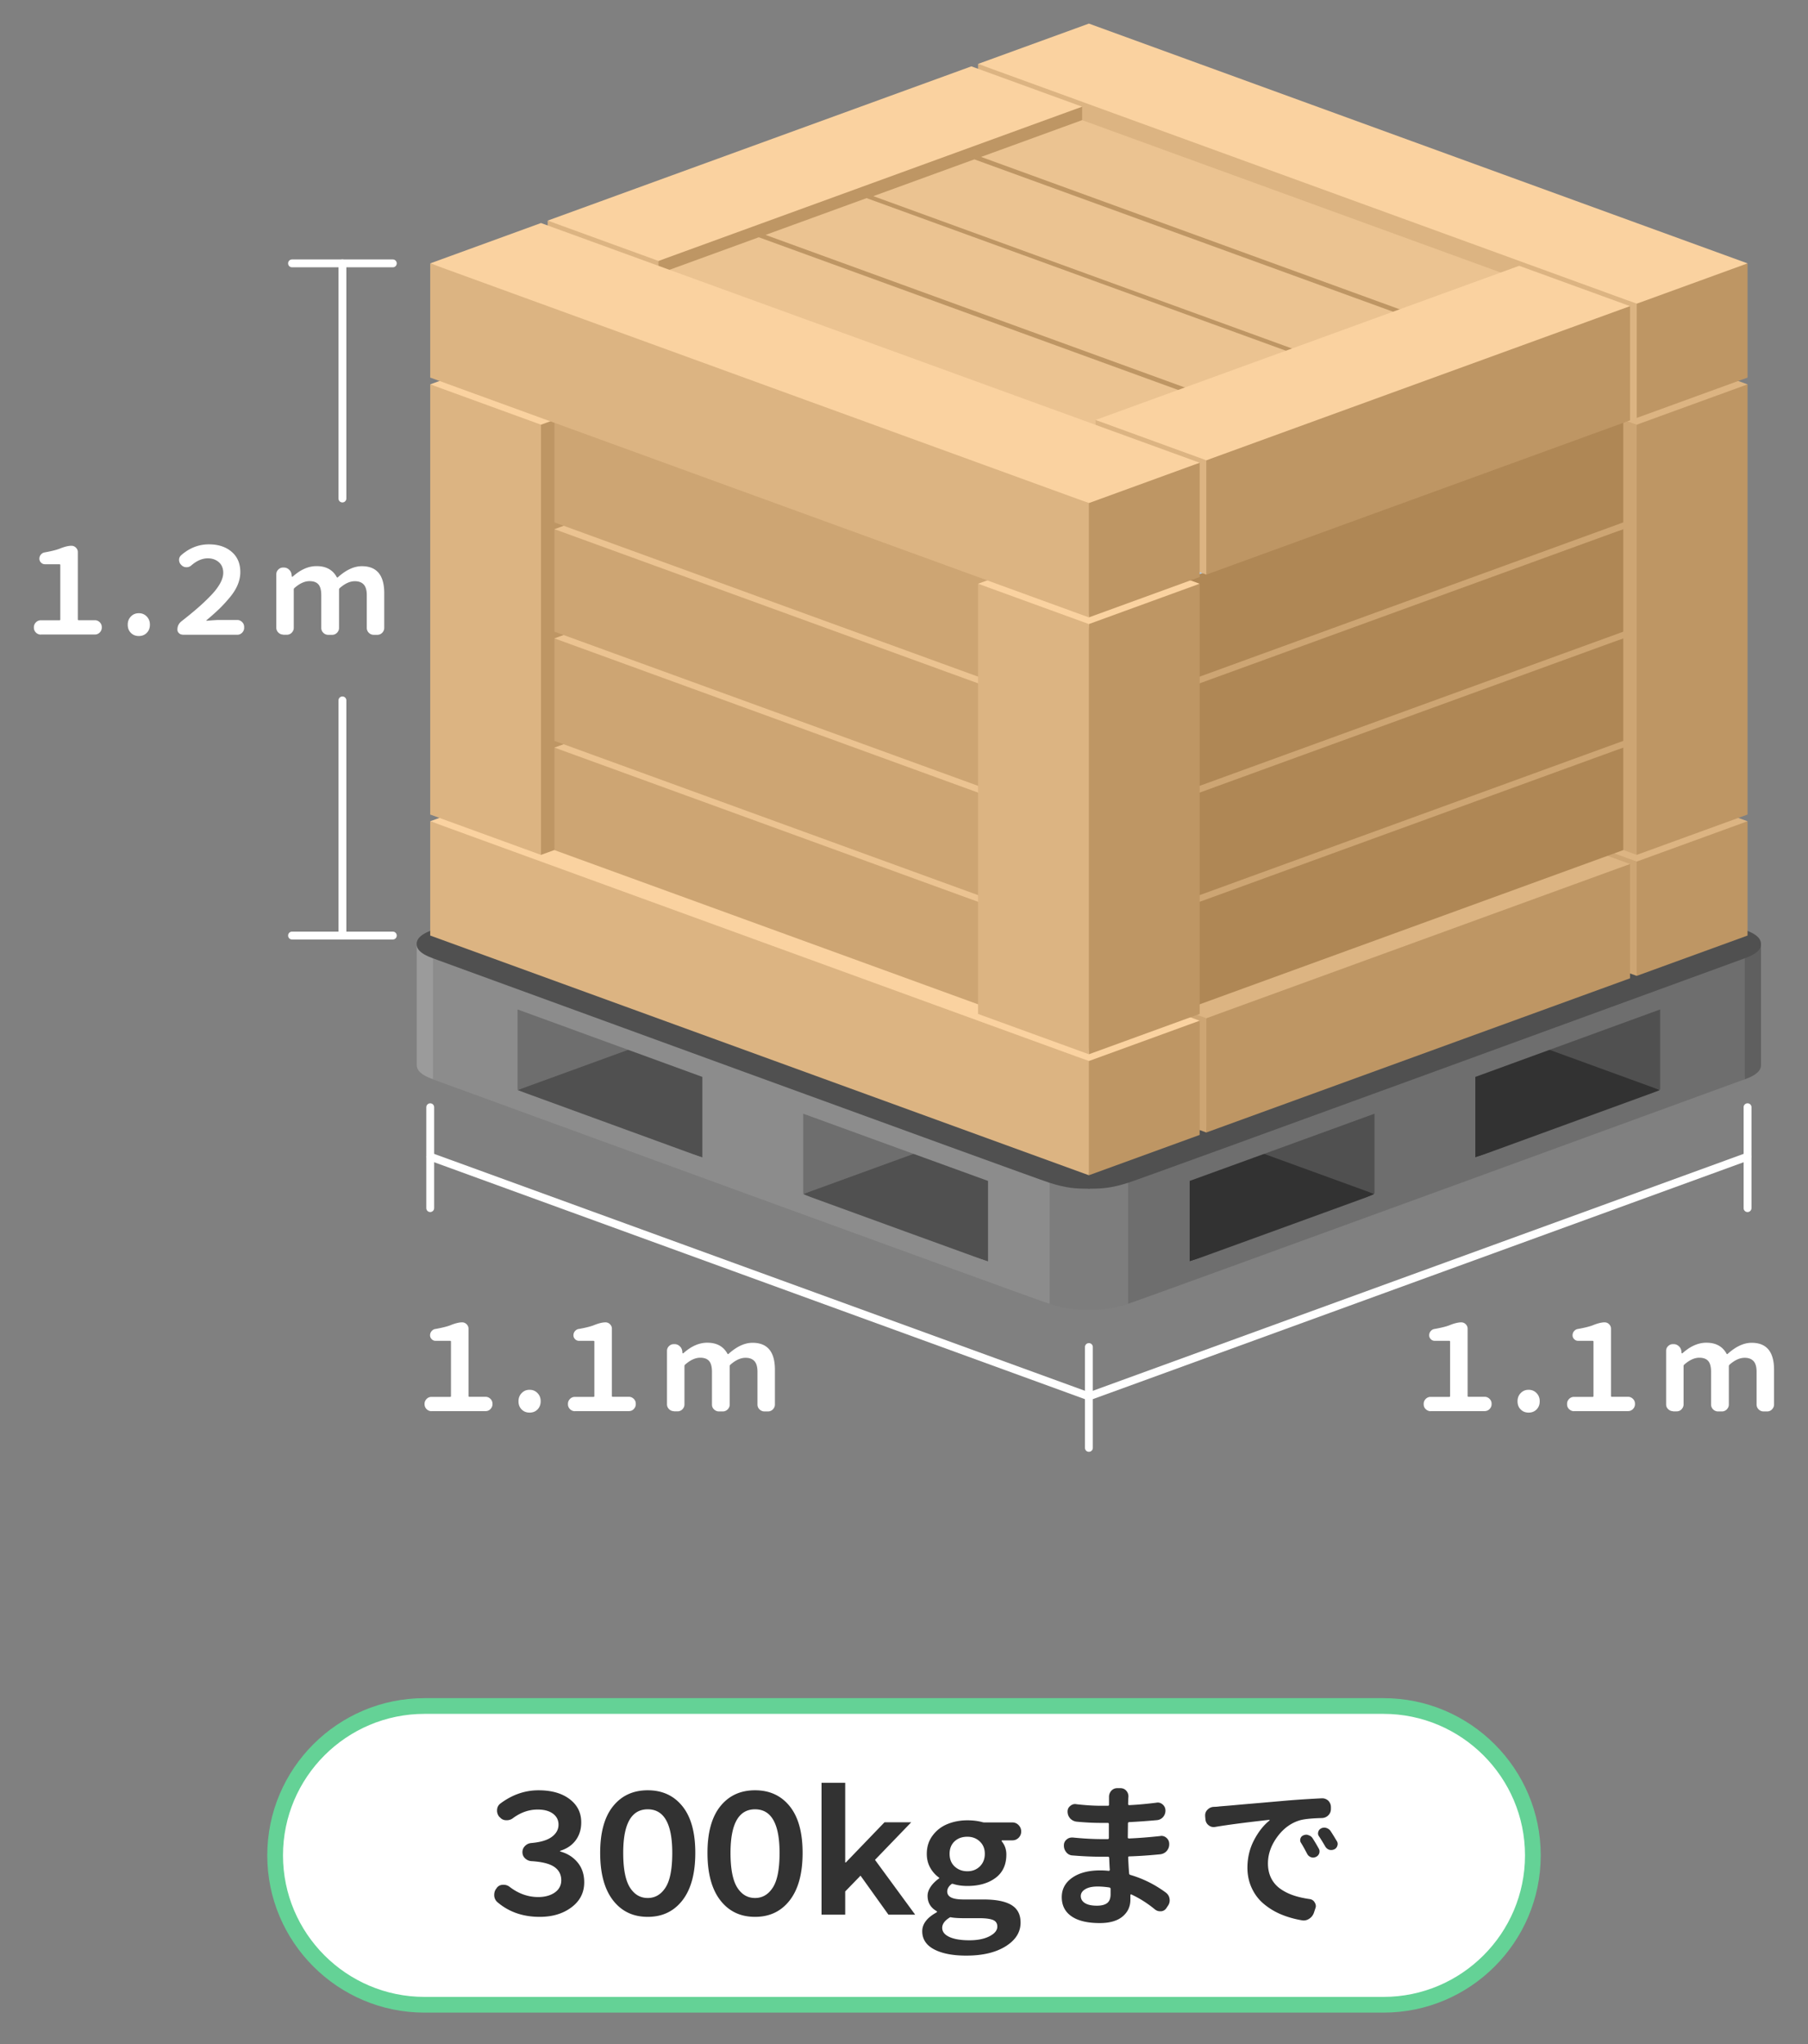 <svg version="1.1" id="レイヤー_1" xmlns="http://www.w3.org/2000/svg" x="0" y="0" width="230" height="260" xml:space="preserve"><rect width="100%" height="100%" fill="#808080" stroke="none"/><style>.st0{fill:#505050}.st1{fill:#6e6e6e}.st2{fill:#323232}.st7{fill:#be9664}.st8{fill:#cda573}.st9{fill:#dcb482}.st13{fill:#fad2a0}.st14{fill:#ebc391}.st15{fill:#afcdeb}.st16{fill:#af8755}.st18{fill:#fff}</style><path class="st0" d="M95.77 127.76l-14.08 3.84-15.85 7.06 9.87 4.39 13.64 4.16 29.93-10.89zM138.52 143.32l-6.42-2.33-14.07 3.84-15.85 7.05 9.87 4.4 13.64 4.16 12.83-4.67z"/><path class="st1" d="M95.77 116.65l-29.93 10.89-1.71 5.5 1.71 5.62 29.93-10.9zM132.1 129.88l-29.92 10.89-1.71 5.5 1.71 5.61 29.92-10.89z"/><path class="st2" d="M181.27 127.76l14.07 3.84 15.85 7.06-9.87 4.39-13.64 4.16-29.93-10.89zM138.52 143.32l6.41-2.33 14.07 3.84 15.85 7.05-9.87 4.4-13.64 4.16-12.82-4.67z"/><path class="st0" d="M181.27 116.65l29.92 10.89 1.71 5.5-1.71 5.62-29.92-10.9zM144.93 129.88l29.92 10.89 1.71 5.5-1.71 5.61-29.92-10.89z"/><path d="M55.07 120.83l-.55 7.57.55 8.89c1.8.65 76.36 27.9 78.46 28.56l.88-8.85-.88-7.6-78.46-28.57zm34.28 26.41c-8.77-3.2-17.2-6.28-23.51-8.58V128.4c6.31 2.3 14.74 5.38 23.51 8.58v10.26zm36.34 13.23c-5.86-2.12-14.39-5.23-23.51-8.55v-10.26c9.12 3.32 17.65 6.43 23.51 8.55v10.26z" fill="#8c8c8c"/><path class="st1" d="M143.5 149.39l-.88 7.6.88 8.85c2.1-.66 76.66-27.9 78.46-28.56l.55-8.89-.55-7.57-78.46 28.57zm44.18-12.41c8.77-3.2 17.2-6.28 23.51-8.58v10.26c-6.31 2.3-14.74 5.38-23.51 8.58v-10.26zm-36.34 13.23c5.86-2.12 14.39-5.23 23.51-8.55v10.26c-9.12 3.32-17.65 6.43-23.51 8.55v-10.26z"/><path d="M138.52 151.2l-4.99-1.81v16.46c2.1.66 3.18.75 4.99.75s2.89-.09 4.99-.75v-16.46l-4.99 1.81z" fill="#7d7d7d"/><path d="M53.02 120.08v15.39c0 .5.26 1.16 2.06 1.81v-16.46l-2.06-.74z" fill="#9b9b9b"/><path d="M221.96 137.29c1.8-.65 2.06-1.32 2.06-1.81v-15.39l-2.06.75v16.45z" fill="#5f5f5f"/><path class="st0" d="M224.02 120.08c0-.5-.26-1.16-2.06-1.81s-76.36-27.9-78.46-28.56-3.18-.75-4.99-.75-2.89.09-4.99.75-76.66 27.9-78.46 28.56c-1.8.65-2.06 1.32-2.06 1.81s.26 1.16 2.06 1.81c1.8.65 76.36 27.9 78.46 28.56 2.1.66 3.18.75 4.99.75s2.89-.09 4.99-.75 76.66-27.9 78.46-28.56c1.79-.64 2.06-1.31 2.06-1.81z"/><g><path class="st1" d="M124.42 127.83zM54.73 101.6z"/><path class="st7" d="M206.3 108.9l1.91 15.23 14.1-5.13v-14.54z"/><path class="st8" d="M208.21 109.59l-41.89-17.32-41.9-13.17v14.53l83.79 30.5z"/><path class="st9" d="M208.21 99.33l-55.6-20.23-14.09-5.14-14.1 5.14 14.1 5.12 55.6 20.24 14.09 5.13 14.1-5.13z"/><g><path fill="#a0bedc" d="M85.56 103.5l-1.79 15.19-14.1-5.13V99.02z"/><path fill="#82a0be" d="M137.66 84.54l-28.98 8.73-24.91 10.88v14.54l53.89-19.62z"/><path fill="#bedcfa" d="M69.67 99.02l53.9-19.61 14.09 5.13-53.89 19.61z"/></g><g><path class="st8" d="M155.25 128.87l-1.79 15.18-14.09-5.13v-14.53z"/><path class="st7" d="M207.36 109.9l-28.99 8.73-24.91 10.89v14.53l53.9-19.61z"/><path class="st9" d="M139.37 124.39l53.89-19.62 14.1 5.13-53.9 19.62z"/><path class="st7" d="M136.6 134.26l1.92 15.23 14.09-5.13v-14.53z"/><path class="st9" d="M138.52 134.96l-41.9-17.32-41.89-13.18V119l83.79 30.49z"/><path class="st13" d="M138.52 124.7l-55.61-20.24-14.09-5.13-14.09 5.13 14.09 5.13 55.6 20.24 14.1 5.13 14.09-5.13zM82.91 48.89l-14.09-5.13-14.09 5.13 14.09 7.58z"/><path class="st7" d="M68.82 54.02l-2.21 24.56 2.21 30.16 14.09-5.13V48.89z"/><path class="st9" d="M68.82 54.02v54.72l-14.09-5.13V48.89zM222.31 48.89l-14.1-5.13-14.09 5.13 14.09 7.58z"/><path class="st7" d="M208.21 54.02L206 78.58l2.21 30.16 14.1-5.13V48.89z"/><path class="st8" d="M208.21 54.02v54.72l-14.09-5.13V48.89z"/><g><path class="st8" d="M70.53 95.09v13.04l55.6 20.24v-13.04l-25.79-11.01z"/><path class="st14" d="M84.62 89.96l-14.09 5.13 55.6 20.24 14.1-5.13z"/><path class="st8" d="M70.53 81.2v13.04l55.6 20.24v-13.04l-25.79-11.02z"/><path class="st14" d="M84.62 76.07L70.53 81.2l55.6 20.24 14.1-5.13z"/><g><path class="st8" d="M70.53 67.31v13.04l55.6 20.23V87.54l-25.79-11.01z"/><path class="st14" d="M84.62 62.18l-14.09 5.13 55.6 20.23 14.1-5.13z"/></g><g><path class="st8" d="M70.53 53.41v13.04l55.6 20.24V73.65l-25.79-11.01z"/><path class="st15" d="M84.62 48.28l-14.09 5.13 55.6 20.24 14.1-5.13z"/></g></g><g><path class="st16" d="M206.5 95.09v13.04l-55.6 20.24v-13.04l25.79-11.01z"/><path class="st8" d="M192.41 89.96l14.09 5.13-55.6 20.24-14.09-5.13z"/><path class="st16" d="M206.5 81.2v13.04l-55.6 20.24v-13.04l25.79-11.02z"/><path class="st8" d="M192.41 76.07l14.09 5.13-55.6 20.24-14.09-5.13z"/><g><path class="st16" d="M206.5 67.31v13.04l-55.6 20.23V87.54l25.79-11.01z"/><path class="st8" d="M192.41 62.18l14.09 5.13-55.6 20.23-14.09-5.13z"/></g><g><path class="st16" d="M206.5 53.41v13.04l-55.6 20.24V73.65l25.79-11.01z"/><path class="st15" d="M192.41 48.28l14.09 5.13-55.6 20.24-14.09-5.13z"/></g></g><g><path class="st13" d="M152.61 74.25l-14.09-5.13-14.1 5.13 14.1 7.59z"/><path class="st7" d="M138.52 79.38l-2.22 24.57 2.22 30.15 14.09-5.13V74.25z"/><path class="st9" d="M138.52 79.38v54.72l-14.1-5.13V74.25z"/></g><g><path class="st7" d="M206.3 37.93l1.91 15.23 14.1-5.13V33.5z"/><path class="st9" d="M208.21 38.63l-41.89-17.32-41.9-13.18v14.54l83.79 30.49z"/><path class="st13" d="M208.21 28.37l-55.6-20.24L138.52 3l-14.1 5.13 14.1 5.13 55.6 20.24 14.09 5.13 14.1-5.13z"/></g><g><path class="st9" d="M85.56 32.53l-1.79 15.19-14.1-5.13V28.06z"/><path class="st7" d="M137.66 13.57l-28.98 8.73-24.91 10.89v14.53l53.89-19.61z"/><path class="st13" d="M69.67 28.06l53.9-19.62 14.09 5.13-53.89 19.62z"/></g><g><path class="st7" d="M124.81 19.96V33l55.6 20.24V40.2l-25.79-11.02z"/><path class="st14" d="M137.66 15.28l-12.85 4.68 55.6 20.24 12.85-4.68z"/><path class="st7" d="M111.1 24.95v13.03l55.6 20.24V45.18l-25.79-11.01z"/><path class="st14" d="M123.95 20.27l-12.85 4.68 55.6 20.23 12.85-4.68z"/><g><path class="st7" d="M97.39 29.88v13.04l55.6 20.23V50.11L127.2 39.1z"/><path class="st14" d="M110.24 25.2l-12.85 4.68 55.6 20.23 12.85-4.68z"/></g><g><path fill="#91afcd" d="M83.68 34.86V47.9l55.6 20.24V55.1l-25.79-11.01z"/><path class="st14" d="M96.53 30.18l-12.85 4.68 55.6 20.24 12.85-4.68z"/></g></g><g><path class="st9" d="M155.25 57.9l-1.79 15.19-14.09-5.13V53.42z"/><path class="st7" d="M207.36 38.94l-28.99 8.73-24.91 10.88v14.54l53.9-19.62z"/><path class="st13" d="M139.37 53.42l53.89-19.61 14.1 5.13-53.9 19.61z"/></g><g><path class="st7" d="M136.6 63.3l1.92 15.23 14.09-5.13V58.86z"/><path class="st9" d="M138.52 63.99l-41.9-17.32L54.73 33.5v14.53l83.79 30.5z"/><path class="st13" d="M138.52 53.73L82.91 33.5l-14.09-5.13-14.09 5.13 14.09 5.13 55.6 20.23 14.1 5.13 14.09-5.13z"/></g></g></g><g><path class="st18" d="M5.19 80.72a.87.87 0 01-.62-.26.854.854 0 01-.26-.62v-.06c0-.24.09-.44.26-.62.17-.17.38-.26.62-.26h2.36c.08 0 .12-.03.12-.1v-6.93c0-.07-.04-.1-.12-.1H5.72c-.2 0-.37-.07-.5-.21a.666.666 0 01-.21-.49.8.8 0 01.2-.54c.13-.15.3-.24.5-.27.82-.15 1.43-.3 1.83-.45.63-.26 1.15-.39 1.54-.39.23 0 .42.08.58.24.16.16.24.35.24.57v8.56c0 .07.04.1.12.1h2.05c.24 0 .44.09.62.26.17.17.26.38.26.62v.06c0 .24-.09.44-.26.62-.17.17-.38.26-.62.26H5.19zM18.67 80.5c-.27.27-.6.4-1.01.4s-.74-.13-1.01-.4-.4-.61-.4-1.04c0-.42.13-.76.4-1.04s.6-.42 1.01-.42.74.14 1.01.42c.27.28.4.62.4 1.04 0 .42-.13.77-.4 1.04zM23.21 80.72c-.17 0-.32-.06-.45-.19a.583.583 0 01-.19-.45c0-.43.17-.77.5-1.04.83-.65 1.54-1.23 2.12-1.74.58-.5 1.13-1.03 1.65-1.57s.91-1.06 1.17-1.54.39-.92.39-1.33c0-.56-.18-1.01-.55-1.34-.37-.33-.84-.5-1.41-.5-.71 0-1.41.3-2.09.89-.18.16-.39.24-.62.24h-.01c-.24 0-.44-.08-.61-.24l-.06-.06a.87.87 0 01-.27-.64c0-.23.09-.43.27-.59 1.05-.92 2.22-1.38 3.52-1.38 1.19 0 2.15.31 2.89.94s1.11 1.49 1.11 2.6c0 .52-.11 1.05-.32 1.57s-.53 1.04-.96 1.57c-.43.52-.87 1.01-1.33 1.46s-1.02.95-1.69 1.51c-.02.02-.02.04-.02.05.01.01.02.02.04.02.82-.07 1.34-.1 1.56-.1h2.33c.24 0 .44.09.62.26.17.17.26.38.26.62v.12c0 .24-.09.44-.26.62-.17.17-.38.26-.62.26h-6.97zM36.03 80.72a.87.87 0 01-.62-.26.854.854 0 01-.26-.62v-6.78c0-.25.09-.46.26-.62.17-.17.38-.25.62-.25h.07c.25 0 .47.08.65.25.19.16.3.37.34.62l.03.27c0 .02.01.03.04.03.02 0 .05 0 .07-.01.99-.89 2-1.34 3.04-1.34 1.21 0 2.06.47 2.57 1.4.04.06.08.07.13.03 1.05-.95 2.07-1.42 3.06-1.42 1.9 0 2.85 1.14 2.85 3.43v4.42c0 .24-.09.44-.26.62-.17.17-.38.26-.62.26h-.46a.87.87 0 01-.62-.26.854.854 0 01-.26-.62v-4.16c0-.62-.13-1.08-.39-1.36s-.63-.42-1.13-.42c-.63 0-1.28.3-1.94.89-.05.05-.07.11-.07.18v4.87c0 .24-.09.44-.26.62-.17.17-.38.26-.62.26h-.5a.87.87 0 01-.62-.26.854.854 0 01-.26-.62v-4.16c0-.63-.12-1.09-.36-1.37s-.62-.42-1.14-.42c-.62 0-1.27.3-1.93.89-.05.05-.07.11-.07.18v4.87c0 .24-.09.44-.26.62-.17.17-.38.26-.62.26h-.46zM54.89 179.5a.87.87 0 01-.62-.26.854.854 0 01-.26-.62v-.06c0-.24.09-.44.26-.62.17-.17.38-.26.62-.26h2.36c.08 0 .12-.03.12-.1v-6.93c0-.07-.04-.1-.12-.1h-1.83c-.2 0-.37-.07-.5-.21a.666.666 0 01-.21-.49c0-.21.07-.39.2-.54s.3-.25.5-.27c.82-.15 1.43-.3 1.83-.45.63-.26 1.15-.39 1.54-.39.23 0 .42.08.58.24.16.16.24.35.24.57v8.56c0 .07.04.1.12.1h2.05c.24 0 .44.09.62.26.17.17.26.38.26.62v.06c0 .24-.09.44-.26.62s-.38.26-.62.26h-6.88zM68.38 179.28c-.27.27-.6.4-1.01.4s-.74-.13-1.01-.4-.4-.61-.4-1.04c0-.42.13-.76.4-1.04s.6-.42 1.01-.42.74.14 1.01.42c.27.28.4.62.4 1.04 0 .42-.14.77-.4 1.04zM73.13 179.5a.87.87 0 01-.62-.26.854.854 0 01-.26-.62v-.06c0-.24.09-.44.26-.62.17-.17.38-.26.62-.26h2.36c.08 0 .12-.03.12-.1v-6.93c0-.07-.04-.1-.12-.1h-1.83c-.2 0-.37-.07-.5-.21a.666.666 0 01-.21-.49c0-.21.07-.39.2-.54s.3-.25.5-.27c.82-.15 1.43-.3 1.83-.45.63-.26 1.15-.39 1.54-.39.23 0 .42.08.58.24.16.16.24.35.24.57v8.56c0 .07.04.1.12.1H80c.24 0 .44.09.62.26.17.17.26.38.26.62v.06c0 .24-.09.44-.26.62s-.38.26-.62.26h-6.87zM85.73 179.5a.87.87 0 01-.62-.26.854.854 0 01-.26-.62v-6.78c0-.25.09-.46.26-.62.17-.17.38-.25.62-.25h.07c.25 0 .47.08.65.25.19.16.3.37.34.62l.03.27c0 .02.01.03.04.03.02 0 .05 0 .07-.01.99-.89 2-1.34 3.04-1.34 1.21 0 2.06.47 2.57 1.4.04.06.08.07.13.03 1.05-.95 2.07-1.42 3.06-1.42 1.9 0 2.85 1.14 2.85 3.43v4.42c0 .24-.09.44-.26.62-.17.17-.38.26-.62.26h-.46c-.24 0-.44-.09-.62-.26s-.26-.38-.26-.62v-4.16c0-.62-.13-1.08-.39-1.36s-.63-.42-1.13-.42c-.63 0-1.28.3-1.94.89-.05.05-.07.11-.07.18v4.87c0 .24-.09.44-.26.62-.17.17-.38.26-.62.26h-.5c-.24 0-.44-.09-.62-.26s-.26-.38-.26-.62v-4.16c0-.63-.12-1.09-.36-1.37s-.62-.42-1.14-.42c-.62 0-1.27.3-1.93.89-.05.05-.07.11-.07.18v4.87c0 .24-.09.44-.26.62-.17.17-.38.26-.62.26h-.46z"/><g><path class="st18" d="M181.99 179.5c-.24 0-.44-.09-.62-.26s-.26-.38-.26-.62v-.06c0-.24.09-.44.26-.62.17-.17.38-.26.62-.26h2.36c.08 0 .12-.03.12-.1v-6.93c0-.07-.04-.1-.12-.1h-1.83c-.2 0-.37-.07-.5-.21a.666.666 0 01-.21-.49c0-.21.07-.39.2-.54s.3-.25.5-.27c.82-.15 1.43-.3 1.83-.45.63-.26 1.15-.39 1.54-.39.23 0 .42.08.58.24.16.16.24.35.24.57v8.56c0 .07.04.1.12.1h2.05c.24 0 .44.09.62.26.17.17.26.38.26.62v.06c0 .24-.09.44-.26.62-.17.17-.38.26-.62.26h-6.88zM195.47 179.28c-.27.27-.6.4-1.01.4-.41 0-.74-.13-1.01-.4s-.4-.61-.4-1.04c0-.42.13-.76.4-1.04s.6-.42 1.01-.42c.41 0 .74.14 1.01.42s.4.62.4 1.04c0 .42-.13.77-.4 1.04zM200.23 179.5c-.24 0-.44-.09-.62-.26s-.26-.38-.26-.62v-.06c0-.24.09-.44.26-.62.17-.17.38-.26.62-.26h2.36c.08 0 .12-.03.12-.1v-6.93c0-.07-.04-.1-.12-.1h-1.83c-.2 0-.37-.07-.5-.21a.666.666 0 01-.21-.49c0-.21.07-.39.2-.54s.3-.25.5-.27c.82-.15 1.43-.3 1.83-.45.63-.26 1.15-.39 1.54-.39.23 0 .42.08.58.24.16.16.24.35.24.57v8.56c0 .07.04.1.12.1h2.05c.24 0 .44.09.62.26.17.17.26.38.26.62v.06c0 .24-.09.44-.26.62-.17.17-.38.26-.62.26h-6.88zM212.83 179.5c-.24 0-.44-.09-.62-.26s-.26-.38-.26-.62v-6.78c0-.25.09-.46.26-.62.17-.17.38-.25.62-.25h.07c.25 0 .46.08.65.25.19.16.3.37.34.62l.03.27c0 .02.01.03.04.03.02 0 .05 0 .07-.01.99-.89 2-1.34 3.04-1.34 1.21 0 2.06.47 2.57 1.4.04.06.08.07.13.03 1.05-.95 2.07-1.42 3.06-1.42 1.9 0 2.85 1.14 2.85 3.43v4.42c0 .24-.09.44-.26.62s-.38.26-.62.26h-.46a.87.87 0 01-.62-.26.854.854 0 01-.26-.62v-4.16c0-.62-.13-1.08-.39-1.36s-.63-.42-1.13-.42c-.63 0-1.28.3-1.94.89-.05.05-.07.11-.07.18v4.87c0 .24-.09.44-.26.62-.17.17-.38.26-.62.26h-.5a.87.87 0 01-.62-.26.854.854 0 01-.26-.62v-4.16c0-.63-.12-1.09-.36-1.37s-.62-.42-1.14-.42c-.62 0-1.27.3-1.93.89-.05.05-.07.11-.07.18v4.87c0 .24-.09.44-.26.62s-.38.26-.62.26h-.46z"/></g><g><path class="st18" d="M54.73 154.17c-.28 0-.5-.22-.5-.5v-12.83c0-.28.22-.5.5-.5s.5.22.5.5v12.83c0 .28-.23.5-.5.5zM138.52 184.67c-.28 0-.5-.22-.5-.5v-12.83c0-.28.22-.5.5-.5s.5.22.5.5v12.83c0 .28-.23.5-.5.5z"/><path class="st18" d="M138.52 178.12c-.06 0-.11-.01-.17-.03l-83.79-30.5a.501.501 0 01.34-.94l83.79 30.5a.501.501 0 01-.17.97zM222.31 154.17c-.28 0-.5-.22-.5-.5v-12.83c0-.28.22-.5.5-.5s.5.22.5.5v12.83c0 .28-.23.5-.5.5z"/><path class="st18" d="M138.52 178.12a.501.501 0 01-.17-.97l83.79-30.5a.501.501 0 01.34.94l-83.79 30.5c-.06.02-.12.03-.17.03z"/></g><g><path class="st18" d="M49.98 34H37.15c-.28 0-.5-.22-.5-.5s.22-.5.5-.5h12.82c.28 0 .5.22.5.5s-.22.5-.49.5zM49.98 119.5H37.15c-.28 0-.5-.22-.5-.5s.22-.5.5-.5h12.82c.28 0 .5.22.5.5s-.22.5-.49.5z"/><path class="st18" d="M43.56 119.5c-.28 0-.5-.22-.5-.5V89.09c0-.28.22-.5.5-.5s.5.22.5.5V119c0 .27-.22.5-.5.5zM43.56 63.91c-.28 0-.5-.22-.5-.5V33.5c0-.28.22-.5.5-.5s.5.22.5.5v29.91c0 .27-.22.5-.5.5z"/></g></g><g><path class="st18" d="M195 236c0 10.45-8.55 19-19 19H54c-10.45 0-19-8.55-19-19s8.55-19 19-19h122c10.45 0 19 8.55 19 19z"/><path d="M176 256H54c-11.03 0-20-8.97-20-20s8.97-20 20-20h122c11.03 0 20 8.97 20 20s-8.97 20-20 20zM54 218c-9.93 0-18 8.08-18 18s8.07 18 18 18h122c9.92 0 18-8.08 18-18s-8.08-18-18-18H54z" fill="#64d296"/></g><g><path class="st2" d="M68.65 243.82c-2.12 0-3.9-.62-5.35-1.85a1.18 1.18 0 01-.43-.94c0-.33.1-.62.31-.86l.02-.04c.19-.25.45-.38.78-.39h.08c.29 0 .55.09.78.27 1.12.86 2.33 1.29 3.63 1.29.86 0 1.57-.2 2.11-.58s.82-.91.82-1.55c0-.72-.29-1.29-.88-1.7s-1.57-.66-2.95-.74c-.3-.03-.56-.15-.78-.36s-.33-.47-.33-.78.11-.57.33-.79.48-.34.78-.37c1.18-.1 2.05-.36 2.62-.78s.86-.94.86-1.56c0-.57-.23-1.04-.7-1.39s-1.11-.53-1.95-.53c-1.11 0-2.15.36-3.14 1.09-.23.18-.5.27-.8.27h-.08c-.33-.01-.59-.14-.8-.39l-.06-.04c-.19-.23-.29-.5-.29-.8 0-.38.14-.68.43-.9 1.5-1.12 3.12-1.68 4.84-1.68 1.65 0 2.97.37 3.96 1.12s1.48 1.73 1.48 2.96c0 .88-.23 1.63-.69 2.26s-1.11 1.08-1.96 1.35c-.03.01-.04.03-.04.06s.01.04.04.04c.9.25 1.63.71 2.19 1.39s.84 1.52.84 2.52c0 1.33-.55 2.39-1.64 3.2s-2.43 1.2-4.03 1.2zM86.82 241.71c-1.09 1.41-2.56 2.11-4.42 2.11s-3.33-.7-4.42-2.11-1.63-3.42-1.63-6.03c0-2.58.54-4.56 1.63-5.92s2.56-2.04 4.42-2.04 3.33.68 4.42 2.04 1.63 3.33 1.63 5.92c0 2.61-.54 4.62-1.63 6.03zm-6.69-1.63c.57.9 1.32 1.34 2.27 1.34s1.7-.45 2.27-1.34.85-2.36.85-4.4c0-3.69-1.04-5.54-3.12-5.54s-3.12 1.85-3.12 5.54c0 2.04.29 3.5.85 4.4zM100.47 241.71c-1.09 1.41-2.56 2.11-4.42 2.11s-3.33-.7-4.42-2.11-1.63-3.42-1.63-6.03c0-2.58.54-4.56 1.63-5.92s2.56-2.04 4.42-2.04 3.33.68 4.42 2.04 1.63 3.33 1.63 5.92c0 2.61-.54 4.62-1.63 6.03zm-6.69-1.63c.57.9 1.32 1.34 2.27 1.34s1.7-.45 2.27-1.34.85-2.36.85-4.4c0-3.69-1.04-5.54-3.12-5.54s-3.12 1.85-3.12 5.54c0 2.04.29 3.5.85 4.4zM104.51 243.55v-16.78h3.01v10.13h.08l4.92-5.11h3.4l-4.61 4.78 5.11 6.97h-3.4l-3.55-4.96-1.95 2.01v2.95h-3.01zM117.32 245.65c0-.93.61-1.73 1.83-2.4.03-.01.04-.04.04-.08s-.01-.07-.04-.08c-.77-.44-1.15-1.09-1.15-1.95 0-.37.13-.75.38-1.13s.6-.73 1.04-1.05c.04-.01.06-.04.06-.07s-.02-.06-.06-.09c-.45-.33-.82-.75-1.1-1.26s-.42-1.09-.42-1.73c0-.89.24-1.66.73-2.32s1.11-1.15 1.89-1.47 1.62-.48 2.55-.48c.71 0 1.34.08 1.89.23.1.03.19.04.29.04h3.53c.31 0 .58.11.8.34s.33.5.33.81-.11.58-.33.8-.49.33-.8.33h-1.29c-.03 0-.05.01-.06.04s-.01.05 0 .08c.4.48.59 1.04.59 1.68 0 1.3-.46 2.29-1.37 2.97s-2.11 1.03-3.57 1.03c-.67 0-1.27-.08-1.8-.25-.11-.04-.2-.03-.27.04-.34.27-.51.58-.51.92s.17.59.51.76.88.25 1.6.25h2.52c1.57 0 2.75.23 3.53.7s1.17 1.21 1.17 2.24c0 1.22-.63 2.22-1.89 3.01s-2.93 1.19-5.02 1.19c-1.7 0-3.05-.26-4.06-.78s-1.54-1.3-1.54-2.32zm2.54-.43c0 .49.31.88.92 1.16s1.46.42 2.54.42c1.04 0 1.89-.17 2.55-.51s1-.75 1-1.23c0-.41-.18-.69-.54-.84s-.93-.23-1.71-.23h-1.93c-.7 0-1.25-.03-1.66-.1-.03-.01-.05-.02-.08-.02a.28.28 0 00-.18.06c-.6.38-.91.81-.91 1.29zm3.2-7.2c.63 0 1.16-.2 1.58-.61s.64-.94.64-1.61c0-.66-.22-1.18-.65-1.58s-.95-.59-1.57-.59c-.66 0-1.2.19-1.62.58s-.64.92-.64 1.59.21 1.21.64 1.61.97.61 1.62.61zM148.29 240.72c.27.2.44.46.49.78.01.08.02.15.02.21 0 .25-.07.48-.21.68l-.18.27c-.16.26-.38.41-.68.45h-.16c-.23 0-.45-.08-.64-.23-.96-.79-1.97-1.43-3.01-1.91-.03-.01-.05-.01-.08.01s-.04.04-.04.07v.57c0 .89-.33 1.6-1 2.16-.66.55-1.63.83-2.89.83-1.58 0-2.78-.29-3.6-.86-.83-.57-1.24-1.39-1.24-2.44 0-1.02.44-1.84 1.32-2.46s2.07-.94 3.58-.94c.36 0 .72.02 1.07.06.04 0 .07-.01.1-.04s.04-.06.04-.1c-.03-.35-.05-.85-.08-1.5 0-.1-.05-.16-.14-.16h-.88c-1.08 0-2.29-.05-3.61-.16-.33-.01-.6-.14-.81-.39s-.32-.53-.32-.86v-.04c0-.3.12-.55.35-.74.2-.17.42-.25.68-.25h.12c1.33.13 2.54.2 3.63.2h.8c.09 0 .14-.05.14-.14v-1.78c0-.09-.05-.14-.14-.14h-.8c-1 0-2.06-.05-3.18-.16-.31-.04-.58-.18-.8-.41-.22-.25-.33-.54-.33-.88 0-.29.11-.52.33-.7.2-.17.41-.25.64-.25.05 0 .1.01.14.02 1.12.13 2.18.2 3.18.2h.84c.09 0 .14-.05.14-.14v-.99c0-.3.1-.56.29-.78.21-.22.46-.33.76-.33h.39c.31 0 .57.11.76.33.18.21.27.45.27.72l-.02.33-.02.64c0 .09.05.14.16.14 1.07-.05 2.21-.16 3.44-.31.05-.01.1-.02.16-.02.23 0 .45.08.64.25.23.2.35.46.35.78 0 .3-.1.57-.29.8-.22.25-.49.38-.8.41-1.34.12-2.51.2-3.52.25-.1.01-.16.07-.16.16l-.02 1.78c0 .09.05.14.16.14 1.25-.05 2.58-.16 3.98-.31.04-.01.08-.02.12-.02.26 0 .49.09.68.27.22.2.33.45.33.76v.04c0 .33-.11.61-.32.85s-.49.38-.81.42c-1.38.14-2.7.23-3.95.27-.1 0-.15.05-.14.16.04.92.08 1.59.12 1.99 0 .1.05.17.14.2 1.61.47 3.11 1.21 4.51 2.24zm-7.01.22v-.7c-.01-.09-.07-.14-.16-.16-.55-.08-1.04-.12-1.48-.12-.68 0-1.2.11-1.58.34s-.57.52-.57.87c0 .38.18.68.53.9s.86.33 1.52.33c.57 0 1.01-.11 1.3-.33s.44-.6.44-1.13zM154.6 232.38c-.07.01-.13.02-.2.02-.23 0-.44-.07-.62-.21-.25-.18-.39-.43-.43-.74l-.04-.43v-.12c0-.26.09-.49.27-.68.21-.23.47-.36.78-.39.34-.01.6-.03.78-.06.48-.04 1.16-.09 2.02-.17s1.94-.17 3.22-.28 2.39-.21 3.31-.29c1.42-.12 2.9-.21 4.45-.29h.06c.29 0 .54.1.76.29.22.22.34.49.35.8v.25c0 .33-.11.6-.33.82s-.5.34-.82.35c-1.17.03-2.06.11-2.66.25-1.18.31-2.18 1.02-2.99 2.11s-1.21 2.23-1.21 3.42c0 .7.14 1.33.41 1.87s.66.99 1.15 1.34 1.05.63 1.66.84 1.29.36 2.03.47c.3.03.53.16.68.41.1.16.16.32.16.49 0 .09-.02.19-.06.29l-.18.55c-.12.33-.31.58-.59.76-.23.16-.48.23-.72.23-.07 0-.14-.01-.21-.02-.95-.16-1.83-.41-2.65-.75s-1.55-.79-2.2-1.33-1.16-1.21-1.53-2-.56-1.66-.56-2.6c0-1.28.28-2.45.84-3.52s1.22-1.9 1.97-2.5c.01-.01.02-.03.01-.05s-.02-.03-.05-.03c-2.97.33-5.27.63-6.86.9zm10.92 2.05c-.12-.17-.15-.35-.09-.56s.19-.34.38-.42c.12-.05.24-.08.37-.08.09 0 .18.02.27.06.23.07.41.2.53.39.3.47.56.91.78 1.31.07.12.1.23.1.35 0 .09-.01.18-.04.27-.08.21-.22.36-.43.45a.89.89 0 01-.35.08c-.09 0-.19-.02-.29-.06a.858.858 0 01-.47-.43c-.25-.48-.5-.94-.76-1.36zm2.27-.86c-.12-.17-.15-.35-.09-.56s.18-.35.36-.44a.857.857 0 01.66-.06c.22.07.4.19.53.37.29.44.55.87.8 1.29a.651.651 0 01.08.6c-.07.22-.2.38-.41.47-.12.05-.24.08-.37.08-.09 0-.18-.01-.27-.04a.936.936 0 01-.49-.41c-.25-.44-.52-.88-.8-1.3z"/></g></svg>
